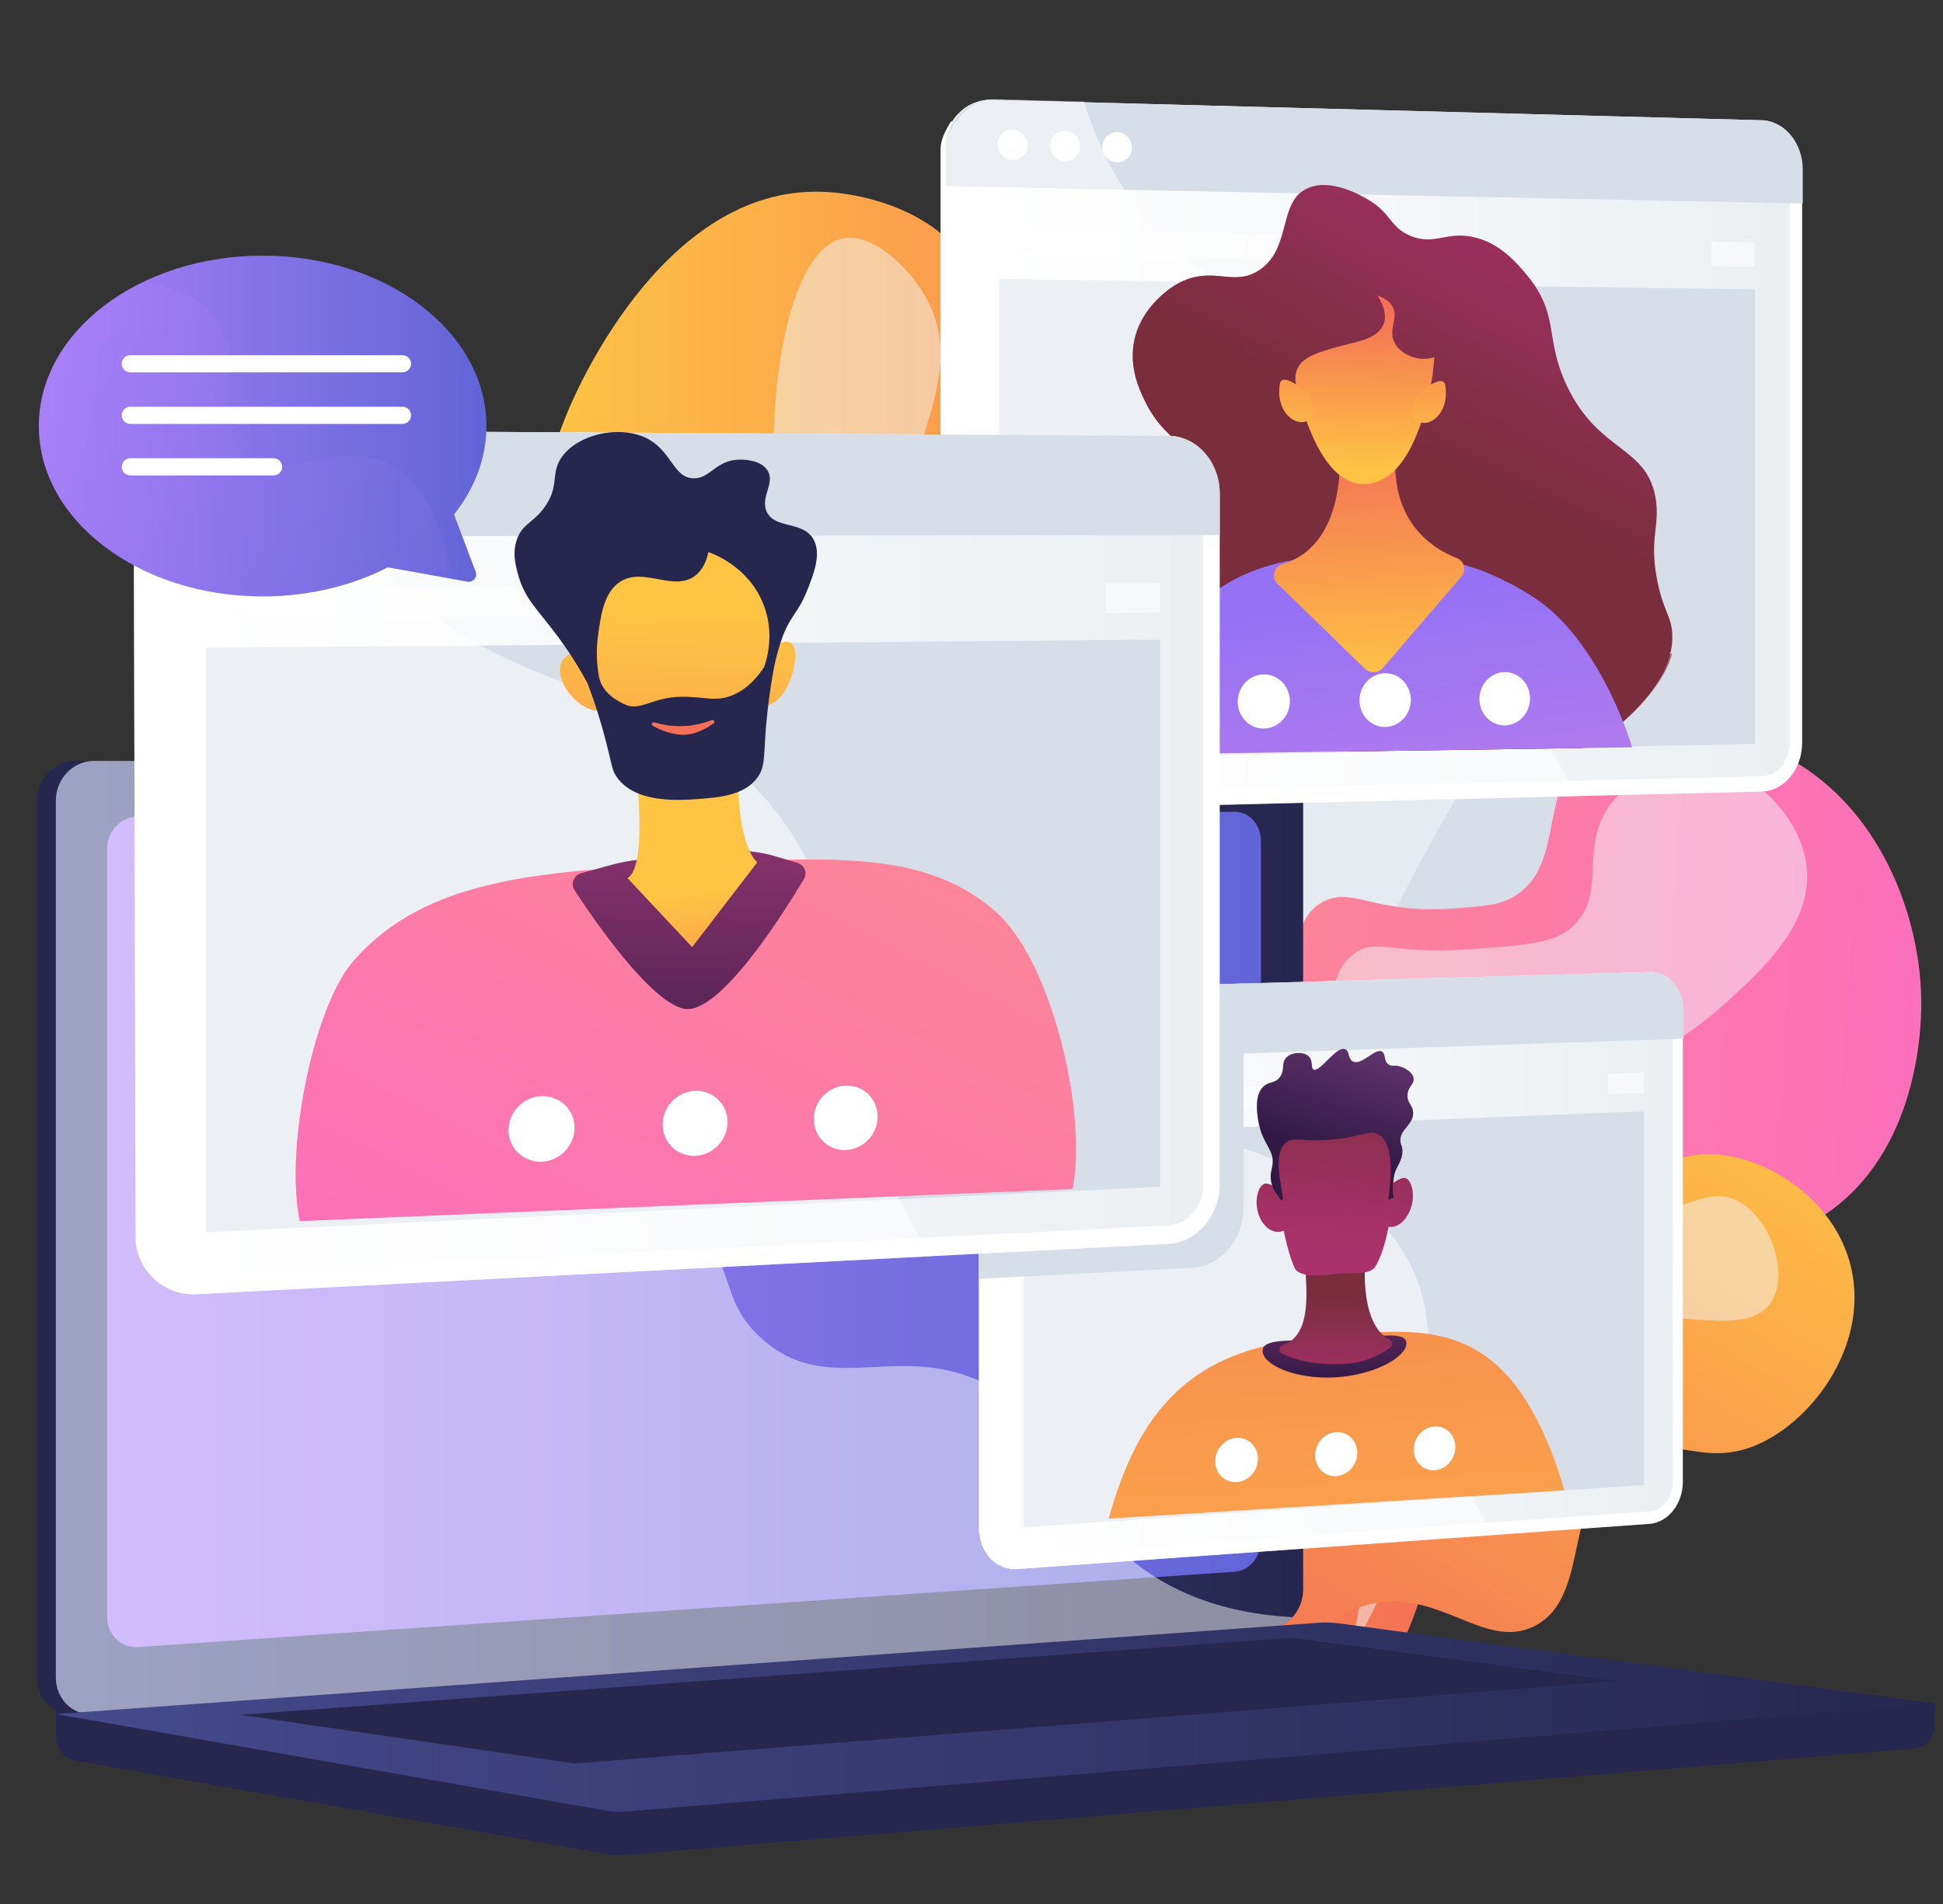 <svg xmlns="http://www.w3.org/2000/svg" xmlns:xlink="http://www.w3.org/1999/xlink" id="Livello_1" x="0px" y="0px" viewBox="0 0 2841.7 2785.1" style="enable-background:new 0 0 2841.7 2785.1;" xml:space="preserve"><rect x="0" y="0" width="2841.7" height="2785.1" fill="#333333" stroke="none"/> <style type="text/css"> .st0{fill:#D8DEE8;} .st1{opacity:0.5;fill:#F4F7FA;enable-background:new ;} .st2{fill:url(#SVGID_1_);} .st3{fill:url(#SVGID_2_);} .st4{fill:url(#SVGID_3_);} .st5{fill:#26264F;} .st6{fill:url(#SVGID_4_);} .st7{fill:url(#SVGID_5_);} .st8{fill:#FFFFFF;} .st9{opacity:0.48;fill:#FFFFFF;enable-background:new ;} .st10{fill:url(#SVGID_6_);} .st11{fill:url(#SVGID_7_);} .st12{opacity:0.5;} .st13{clip-path:url(#SVGID_9_);} .st14{fill:url(#SVGID_10_);} .st15{opacity:0.7;fill:url(#SVGID_11_);enable-background:new ;} .st16{fill:url(#SVGID_12_);} .st17{fill:url(#SVGID_13_);} .st18{fill:url(#SVGID_14_);} .st19{fill:url(#SVGID_15_);} .st20{fill:url(#SVGID_16_);} .st21{fill:url(#SVGID_17_);} .st22{clip-path:url(#SVGID_19_);} .st23{fill:url(#SVGID_20_);} .st24{fill:url(#SVGID_21_);} .st25{fill:url(#SVGID_22_);} .st26{fill:url(#SVGID_23_);} .st27{fill:url(#SVGID_24_);} .st28{fill:url(#SVGID_25_);} .st29{fill:url(#SVGID_26_);} .st30{opacity:0.3;} .st31{fill:url(#SVGID_27_);} .st32{fill:url(#SVGID_28_);} .st33{clip-path:url(#SVGID_30_);} .st34{fill:url(#SVGID_31_);} .st35{fill:url(#SVGID_32_);} .st36{fill:url(#SVGID_33_);} .st37{fill:url(#SVGID_34_);} .st38{fill:url(#SVGID_35_);} .st39{fill:url(#SVGID_36_);} .st40{fill:url(#SVGID_37_);} .st41{fill:url(#SVGID_38_);} .st42{fill:url(#SVGID_39_);} </style> <g> <g id="Livello_2_1_"> <g id="Illustration"> <path class="st0" d="M1456.8,2539.8c-123.5-22.5-154-287.6-157.9-325.3c-9.7-94.4-21.7-211.4,46.5-310.4 c98.7-143.1,266.7-105.8,306.8-224.6c24.6-73-36-95.4-38.9-235c-0.8-40.1-3.8-184.7,97.4-301.6c72.1-83.4,163.8-114,212.3-125.9 c15.8-39.9,34.2-100.5,33.8-174.4c-0.7-118.5-49.1-164.3-24-227.1c28.8-72,131.5-109.6,209.7-108.9 c208.2,1.9,322.3,276.7,330.1,296.2c20.2,50.5,84.2,210.5,10.9,326.9c-57.9,92-156.1,84.9-171.1,160.5 c-15,75.4,78.5,104.8,100.6,220c18.9,98.3-22.6,215.6-96.1,281.6c-122.7,110.3-272.9,22.2-338.6,113.6 c-76.5,106.4,77.8,294.3,9.6,357.7c-64.8,60.2-234.2-80.9-316.7-10.6c-59.7,50.8-4.3,152.8-84.8,234.5 C1581.6,2491.9,1521.2,2551.6,1456.8,2539.8z"></path> <path class="st1" d="M2105.3,569c79.1,18.2,115.7,256.5,73.9,460.6c-28.8,140.5-69.8,143.1-175.2,380.9 c-142.9,322.3-89.8,367.8-193.7,480.4c-142.6,154.5-288.8,119-367.2,267.7c-53.1,100.6-37.7,214.7-14.7,298.5 c-29.4-45.2-75.2-128.8-88-242.1c-8.3-73.8-23.3-207.2,53.4-288.4c92.1-97.4,227.7-25.9,290.9-116.5c35.8-51.4,3.6-90.7-4.7-266 c-8.4-176.9-12.5-265.4,35.3-340.8c85.4-134.7,239-79.8,291.6-196.6c54.5-121.1-83.9-239.4-11.9-362.1 C2018.3,605,2066.2,560,2105.3,569z"></path> <linearGradient id="SVGID_1_" gradientUnits="userSpaceOnUse" x1="779.629" y1="1391.014" x2="2123.098" y2="1391.014" gradientTransform="matrix(1 0 0 -1 0 2786)"> <stop offset="0" style="stop-color:#FFC444"></stop> <stop offset="1" style="stop-color:#F36F56"></stop> </linearGradient> <path class="st2" d="M1941.8,2507.8c135.2-24.6,168.7-315.1,173-356.4c10.6-103.4,23.8-231.6-51-340 c-108.1-156.7-292.1-115.9-336-246c-27-80,39.4-104.5,42.6-257.5c0.9-43.9,4.2-202.3-106.7-330.4c-79-91.3-179.4-124.9-232.5-138 c-17.3-43.8-37.4-110.1-37-191c0.8-129.8,53.8-180,26.3-248.8c-31.6-78.9-144.1-120.1-229.7-119.3 C962.7,282.6,837.7,583.5,829.1,605c-22.1,55.3-92.2,230.6-12,358.1c63.4,100.8,171,93,187.5,175.8c16.4,82.7-86,114.8-110.2,241 c-20.7,107.7,24.8,236.2,105.3,308.5c134.4,120.8,298.9,24.3,370.9,124.4c83.8,116.6-85.2,322.4-10.5,391.9 c71,65.9,256.5-88.6,346.9-11.6c65.3,55.7,4.7,167.4,92.9,256.8C1805.1,2455.3,1871.3,2520.7,1941.8,2507.8z"></path> <path class="st1" d="M1231.4,349c-86.7,20-126.8,281-81,504.5c31.5,153.9,76.5,156.8,192,417.3c156.5,353,98.4,402.9,212.2,526.2 c156.2,169.3,316.3,130.4,402.3,293.2c58.2,110.2,41.3,235.2,16.1,327c32.3-49.5,82.4-141.1,96.4-265.2 c9.1-80.8,25.6-227-58.5-315.9c-100.9-106.7-249.5-28.4-318.7-127.7c-39.2-56.2-4-99.3,5.1-291.4 c9.2-193.8,13.7-290.7-38.7-373.4c-93.6-147.5-261.8-87.4-319.4-215.3c-59.7-132.7,91.9-262.3,13-396.7 C1326.7,388.3,1274.2,339.1,1231.4,349z"></path> <linearGradient id="SVGID_2_" gradientUnits="userSpaceOnUse" x1="1697.404" y1="1025.886" x2="3153.405" y2="1025.886" gradientTransform="matrix(0.998 6.888591e-02 6.888591e-02 -0.998 -433.373 2675.49)"> <stop offset="0" style="stop-color:#FF9085"></stop> <stop offset="1" style="stop-color:#FB6FBB"></stop> </linearGradient> <path class="st3" d="M1398.9,2555.2c-73.9-12.7-114.7-194.7-98.9-335.9c6.1-54.6,12.2-108.9,52-158.4 c67.1-83.5,144.6-46.9,203.6-114.3c87.1-99.5-21.3-248.6,62.6-329.5c61.7-59.5,139.9,2.3,213.5-62.2 c85.4-74.8,33.4-204.6,106.8-237.6c42.7-19.2,71.5,19.6,187,11.4c45.2-3.2,67.8-4.8,88.5-17.2c72.5-43.7,37.5-142.6,95.5-203.2 c63.9-66.7,202.1-47,284.4-10.2c147.4,66,213.7,231.3,216,362.7c0.5,28.2,0.7,211.6-130.8,308.7c-95.6,70.6-224.1,68.5-245,68.2 c-81.2-1.3-97.5-24.9-126.3-7.9c-83.3,49.3,32.9,257.9-73.6,391c-43.5,54.3-117.6,87.9-183.3,90.9 c-106.2,4.9-152-71.9-208.4-45.6c-73,34.1-28.9,177.7-108.9,220c-56.6,29.9-100.2-30.6-195.7-5.4 C1453.1,2503.2,1442.6,2562.8,1398.9,2555.2z"></path> <path class="st1" d="M1403.1,2422c33.7,8.4,51.6-83.2,166.7-203.3c125.6-131.2,193.1-115,310-233 c133.5-134.8,71.9-182.6,183.7-287c151.6-141.4,280.4-68.2,462.7-233.8c54.7-49.7,127.5-117.7,115.6-201.2 c-10.3-72.4-82.8-146.9-165.1-147.1c-3.4,0-72.6,0.9-116.8,54.1c-54.2,65.2-7.6,133.1-57.8,182.6 c-26.3,25.9-67.3,28.9-149.4,34.9c-118,8.6-137.7-16.3-170,5.2c-73,48.7,0,194.5-74.1,255c-63.6,51.9-155.2-24.7-210.9,25 c-67.3,60,37.5,197.1-31.8,297.4c-59.7,86.4-171.2,33.8-251.7,124C1319.4,2201.5,1354.4,2410,1403.1,2422z"></path> <linearGradient id="SVGID_3_" gradientUnits="userSpaceOnUse" x1="2077.694" y1="1372.778" x2="1227.354" y2="430.148" gradientTransform="matrix(0.98 -0.19 -0.19 -0.98 757.24 3241.61)"> <stop offset="0" style="stop-color:#FFC444"></stop> <stop offset="1" style="stop-color:#F36F56"></stop> </linearGradient> <path class="st4" d="M1830.4,2479.5c56.1,3.9,63.7-99.2,161.7-130c108.4-34.1,177.1,67.4,252.6,28.6 c84.8-43.6,37.1-191.9,132.3-247.5c65.1-38,110.4,17.7,192.2-17.2c85.3-36.4,168.6-153.4,135.8-268.2 c-27.3-95.8-125.9-156.5-205.2-157.1c-64.9-0.5-83.3,39.5-140,27.8c-70.7-14.7-69-82.4-143.1-112.9 c-73.7-30.3-174.5-4.1-229.9,56.1c-46.1,50.1-50.8,112.7-54.9,167.2c-11,146.6,55.9,203,20.2,259.3 c-44.6,70.3-166.7,10.7-222.4,80.4C1660.1,2253.2,1749.7,2473.8,1830.4,2479.5z"></path> <path class="st1" d="M1803.2,2371.6c20.5,4.1,26.6-62.7,91.1-118.5c74-63.9,129.7-31.1,212.4-81.6 c102.6-62.6,63.6-141.3,154.9-204.8c128-89,287,8.4,330-64.2c25.1-42.4-3.1-119.8-48.4-145c-48.3-26.9-82.6,24.2-165.5,12.1 c-77.7-11.3-82.1-61.2-178-86.2c-46.7-12.2-108.1-28.2-147.4,1.8c-76.9,58.9-35.1,269.2-22.4,333.4c11.7,59,22.6,82,7.2,106 c-40.3,63-173.8-2-235.6,66C1749.8,2247.5,1776.7,2366.4,1803.2,2371.6z"></path> <path class="st5" d="M2829.7,2491.6l-2748-23.4v69.3c0,18.8,12,34.8,28.2,37.7l777,136.5c9.2,1.6,18.6,2,27.9,1.3l1885-155.6 c16.8-1.4,29.9-17.4,29.9-36.8L2829.7,2491.6z"></path> <path class="st5" d="M1832.5,2380.6L110.1,2507.4c-30.8,2.3-55.9-21.8-55.9-53.9V1170.9c0-32,25.1-58,55.9-58h1722.4 c25.4,0,45.9,23.5,45.9,52.4v1159.5C1878.4,2353.7,1857.9,2378.7,1832.5,2380.6z"></path> <linearGradient id="SVGID_4_" gradientUnits="userSpaceOnUse" x1="81.71" y1="975.786" x2="1905.92" y2="975.786" gradientTransform="matrix(1 0 0 -1 0 2786)"> <stop offset="0" style="stop-color:#444B8C"></stop> <stop offset="1" style="stop-color:#26264F"></stop> </linearGradient> <path class="st6" d="M1860,2380.6L137.6,2507.4c-30.8,2.3-55.9-21.8-55.9-53.9V1170.9c0-32,25.1-58,55.9-58H1860 c25.4,0,45.9,23.5,45.9,52.4v1159.5C1905.9,2353.7,1885.3,2378.7,1860,2380.6z"></path> <linearGradient id="SVGID_5_" gradientUnits="userSpaceOnUse" x1="156.64" y1="987.738" x2="1844.19" y2="987.738" gradientTransform="matrix(1 0 0 -1 0 2786)"> <stop offset="0" style="stop-color:#AA80F9"></stop> <stop offset="1" style="stop-color:#6165D7"></stop> </linearGradient> <path class="st7" d="M1806.3,2298.8L202.1,2409c-25.1,1.7-45.5-18.1-45.5-44.2v-1123c0-26.1,20.4-47.4,45.5-47.5l1604.2-6.9 c20.9-0.1,37.9,19.1,37.9,42.9v1022.8C1844.2,2276.9,1827.2,2297.4,1806.3,2298.8z"></path> <path class="st8" d="M1059.6,1148c0,11.9-8.9,21.6-19.8,21.6s-19.8-9.6-19.8-21.6s8.9-21.6,19.8-21.6S1059.6,1136.1,1059.6,1148z "></path> <path class="st9" d="M137.6,2507.4l1713.6-126.1l8.7-0.6c11.7-0.9,22.2-6.6,30.3-15.4c-123.3-6.8-199.9-50.5-249.3-95.7 c-99.2-90.8-82-180.4-189-240.1c-133.5-74.5-238.4,19.9-339.7-73.2c-61.4-56.4-31.2-98.5-106.8-182.9 c-83.7-93.4-138.2-62-222.2-146.1c-106.3-106.3-53.2-189-144.7-265.4c-111.1-92.6-230.9-6.9-336.7-95.7 c-45.6-38.3-70.6-94-83.7-153.2h-80.5c-30.8,0-55.9,26-55.9,58v1282.6C81.7,2485.5,106.8,2509.6,137.6,2507.4z"></path> <linearGradient id="SVGID_6_" gradientUnits="userSpaceOnUse" x1="81.71" y1="274.377" x2="2829.75" y2="274.377" gradientTransform="matrix(1 0 0 -1 0 2786)"> <stop offset="0" style="stop-color:#444B8C"></stop> <stop offset="1" style="stop-color:#26264F"></stop> </linearGradient> <path class="st10" d="M1928.6,2373.5L81.7,2507L887,2648.4c9.2,1.6,18.6,2,27.9,1.3l1914.9-158.1L1958,2374.4 C1948.3,2373.1,1938.4,2372.8,1928.6,2373.5z"></path> <polygon class="st5" points="351.2,2508.1 1888.8,2395.4 2364.7,2458.8 840.3,2579.4 "></polygon> <path class="st8" d="M2635.7,247.6v838.7c0,38.7-26.3,70.7-59.4,71.5l-275.7,6.7l-850.3,20.8c-34.6,0.8-66.8-27.3-70.6-64.4 c-0.3-2.8-4.1-5.7-4.1-8.6V218.8c0-15.1,7.8-29,14.8-40.6c0.2-0.3,2.2-0.6,2.4-0.9c12.2-19.5,33.6-31.9,56.8-31.3l129,3.4 l997.6,26.5C2609.2,176.8,2635.7,208.9,2635.7,247.6z"></path> <linearGradient id="SVGID_7_" gradientUnits="userSpaceOnUse" x1="1404.51" y1="2120.331" x2="2617.47" y2="2120.331" gradientTransform="matrix(1 0 0 -1 0 2786)"> <stop offset="0" style="stop-color:#FFFFFF"></stop> <stop offset="1" style="stop-color:#EBEFF2"></stop> </linearGradient> <path class="st11" d="M1450.4,1161.5c-25.3,0.6-45.9-21.7-45.9-49.7V219.4c0-28,20.6-50.2,45.9-49.6l1126.3,28.6 c22.5,0.6,40.8,22.4,40.8,48.8v839.5c0,26.3-18.3,48.2-40.8,48.7L1450.4,1161.5z"></path> <path class="st0" d="M2576.7,175.9l-1126.3-29.9c-37.2-1-67.4,31.6-67.4,72.8v53.5l1253.6,25.4v-50.2 C2636.5,208.9,2609.8,176.8,2576.7,175.9z"></path> <path class="st8" d="M1502.9,212.4c0.1,11.9-9.4,21.6-21.2,21.7c-0.2,0-0.5,0-0.7,0c-12.3-0.4-22-10.5-22-22.8 c-0.1-11.9,9.3-21.6,21.2-21.7c0.3,0,0.5,0,0.8,0C1493.2,190.1,1502.9,200.1,1502.9,212.4z"></path> <path class="st8" d="M1579.5,214.2c0.2,11.8-9.3,21.5-21.1,21.7c-0.2,0-0.5,0-0.7,0c-12.2-0.4-21.8-10.5-21.8-22.7 c-0.2-11.8,9.3-21.5,21.1-21.7c0.2,0,0.5,0,0.7,0C1569.9,192,1579.6,202,1579.5,214.2z"></path> <path class="st8" d="M1655.5,216c0.2,11.7-9.2,21.4-20.9,21.6c-0.2,0-0.5,0-0.7,0c-11.9-0.3-21.6-10.4-21.6-22.6 c-0.2-11.7,9.2-21.4,20.9-21.6c0.2,0,0.5,0,0.7,0C1645.9,193.7,1655.5,203.8,1655.5,216z"></path> <polygon class="st0" points="2566.7,1088.1 1461.6,1111 1461.6,408.1 2566.7,423.2 "></polygon> <g class="st12"> <polygon class="st8" points="2052.5,345.5 1461.6,335.3 1461.6,373.3 2052.5,382.4 "></polygon> <polygon class="st8" points="2502.9,353.3 2502.9,389.3 2566.7,390.3 2566.7,354.4 "></polygon> </g> <g class="st12"> <path class="st8" d="M2307.8,1164.5l-850.4,20.8c-34.6,0.8-67-27.3-70.9-64.4c0-0.8-4-1.6-4-2.4V218.4 c0-14.9,7.8-28.6,14.6-40.1c0.2-0.3,2.3-0.6,2.5-0.9c12.1-20,33.8-32.8,57.2-32.2l128.3,3.4c0.1,0.3,0.4,0.6,0.6,0.9 c2.4,7.8,5.1,15.8,8,23.8c12.1,34.3,27.9,67.3,47,98.3c1.2,2,2.5,4,3.8,6c13.9,22,29.9,42.6,47.6,61.6 c12.8,13.7,26.6,26.5,41.2,38.2c16.1,12.9,33.1,24.6,50.9,35.1c124.9,74.1,265.1,83.8,358.1,232.3 c79.7,127.3,22.6,194.1,99.7,388.9c8.4,21.2,17.4,41.4,26.9,60.8c8.1,16.5,16.6,32.4,25.4,47.7 C2298.8,1149.7,2303.3,1157.2,2307.8,1164.5z"></path> </g> <g> <defs> <polygon id="SVGID_8_" points="2506.5,1091.3 1525.6,1105.5 1525.6,90.4 2506.5,118.3 "></polygon> </defs> <clipPath id="SVGID_9_"> <use xlink:href="#SVGID_8_" style="overflow:visible;"></use> </clipPath> <g class="st13"> <linearGradient id="SVGID_10_" gradientUnits="userSpaceOnUse" x1="2309.512" y1="2566.204" x2="2076.572" y2="2110.024" gradientTransform="matrix(1 0 0 -1 0 2786)"> <stop offset="0" style="stop-color:#AB316D"></stop> <stop offset="1" style="stop-color:#792D3D"></stop> </linearGradient> <path class="st14" d="M1857.8,1081.3c-191.9-29.6-234.6-51.4-254.4-92.1c-28.8-59.2-7.9-155.6,41.4-215 c43-51.8,96.5-61.9,95-97.8c-1.3-29.5-37.9-33.5-64.9-89.2c-7.9-16.3-23.2-47.9-16.5-85.8c9.8-55.4,59.4-83.9,63.4-86.1 c51.8-28.6,81.2,5.6,120-20.1c48.4-32,26.5-101.3,71.8-120.4c32.9-13.8,74.8,10,85.7,16.2c36.3,20.7,32.5,40.8,63.2,53.8 c35.9,15.1,53-7.6,94.5,2.4c34.2,8.2,58.9,33.4,79,58.7c45.1,56.7,22.7,89.7,56,159.2c46.7,97.5,117,86.7,129.5,164.4 c6.5,40.6-10.2,59.1,2.6,121.3c8.6,42,19.5,49.5,21.5,74.1c5.5,71-74.7,134.2-89.7,145.3 C2259.8,1141.4,2126,1122.6,1857.8,1081.3z"></path> <linearGradient id="SVGID_11_" gradientUnits="userSpaceOnUse" x1="2315.108" y1="2574.956" x2="2079.818" y2="2114.175" gradientTransform="matrix(1 0 0 -1 0 2786)"> <stop offset="0" style="stop-color:#AB316D"></stop> <stop offset="1" style="stop-color:#792D3D"></stop> </linearGradient> <path class="st15" d="M2162.9,889.1c-125.6-8.8-211.1,111.1-245.2,81.7c-32.3-27.9,58.8-123.5,27.7-234.5 c-30.6-109.2-151-132.6-141.5-194.3c10.8-69.8,171.9-85.8,168.1-137c-2.2-30.2-59-37.6-70.4-85.8c-3.1-13.1-2.1-26,1.2-38.1 c-31.3,24.9-17.1,85-61.2,114.1c-38.8,25.7-68.2-8.5-120,20.1c-4,2.2-53.7,30.7-63.4,86.1c-6.7,37.9,8.6,69.5,16.5,85.8 c27,55.7,63.6,59.7,64.9,89.2c1.6,35.9-52,46-95,97.8c-49.2,59.3-70.2,155.7-41.4,215c19.8,40.7,62.5,62.5,254.4,92.1 c268.2,41.3,402,60.2,498-11.1c37-27.5,80.6-74.1,89.9-115.3c-18.6,17.7-36.9,26.4-54,29.7C2312,1000.3,2275,897,2162.9,889.1z "></path> <linearGradient id="SVGID_12_" gradientUnits="userSpaceOnUse" x1="2081.023" y1="1101.25" x2="1969.342" y2="1910.88" gradientTransform="matrix(1 0 0 -1 0 2786)"> <stop offset="0" style="stop-color:#E38DDD"></stop> <stop offset="1" style="stop-color:#9571F6"></stop> </linearGradient> <path class="st16" d="M1643.8,1340.1c-29.1-72.9-11.4-188.1-7.6-212.4c14.6-94.6,48.9-153.3,61.4-174.2 c85.4-142.5,214.5-141.5,311.3-140.7c47.7,0.4,97.1-0.7,157.3,21.5c0,0,47.5,17.5,87.6,46.8 c119.4,87.1,213.3,372.3,117.3,481.8c-61.3,70-124.4-17.1-399.8,29.6c-111.4,18.9-229.3,49.7-299.6-11.2 C1660,1371.4,1650.9,1357.9,1643.8,1340.1z"></path> <linearGradient id="SVGID_13_" gradientUnits="userSpaceOnUse" x1="2009.792" y1="1787.049" x2="1993.452" y2="2141.749" gradientTransform="matrix(1 0 0 -1 0 2786)"> <stop offset="0" style="stop-color:#FFC444"></stop> <stop offset="1" style="stop-color:#F36F56"></stop> </linearGradient> <path class="st17" d="M1958.1,642.1c0,0,20.4,152.8-83.3,183.3c-12,3.5-15.7,19.4-6.6,28.2L1996,977.9c7.2,7.1,18.8,7,25.9-0.3 c0.3-0.4,0.7-0.7,1-1.1l114.6-133.4c7.5-8.7,4.2-22.5-6.3-26.6c-36.7-14.1-102.6-55.3-88.7-166.7L1958.1,642.1z"></path> <linearGradient id="SVGID_14_" gradientUnits="userSpaceOnUse" x1="1992.359" y1="2098.93" x2="1998.619" y2="2338.66" gradientTransform="matrix(1 0 0 -1 0 2786)"> <stop offset="0" style="stop-color:#FFC444"></stop> <stop offset="1" style="stop-color:#F36F56"></stop> </linearGradient> <path class="st18" d="M1894.5,556.7c0,1.7,28,151.2,99.6,151.4c67.4,0.2,92.9-108.9,101.2-159.8l2.6-26 c-9.5,3.2-19.8,3.4-29.4,0.6c-3.1-0.9-22.6-6.7-29.8-23.6c-8.1-18.9,6.8-33.6-1.7-50.2c-4.9-9.6-14.8-14.2-22.4-16.6 c5,7.8,14.8,25.1,9.3,40.7c-3.7,10.5-14.1,20.4-37.3,26.3C1920,516.4,1893.9,522.8,1894.5,556.7z"></path> <linearGradient id="SVGID_15_" gradientUnits="userSpaceOnUse" x1="1894.016" y1="2124.12" x2="1899.786" y2="2344.92" gradientTransform="matrix(1 0 0 -1 0 2786)"> <stop offset="0" style="stop-color:#FFC444"></stop> <stop offset="1" style="stop-color:#F36F56"></stop> </linearGradient> <path class="st19" d="M1912.1,574.7c0,0-37.1-33-40.3-13c-6.8,41.6,25,64.8,42.2,52.5S1912.1,574.7,1912.1,574.7z"></path> <linearGradient id="SVGID_16_" gradientUnits="userSpaceOnUse" x1="2087.986" y1="2118.46" x2="2093.666" y2="2335.8" gradientTransform="matrix(1 0 0 -1 0 2786)"> <stop offset="0" style="stop-color:#FFC444"></stop> <stop offset="1" style="stop-color:#F36F56"></stop> </linearGradient> <path class="st20" d="M2074.2,576c0,0,36.5-32,39.6-12.2c6.6,41.3-24.5,63.8-41.5,51.4S2074.2,576,2074.2,576z"></path> </g> </g> <path class="st8" d="M1886.5,1025.6c0,21.8-17,39.8-38.1,40s-38.2-17.2-38.2-39.2s17.1-39.8,38.2-40S1886.5,1003.8,1886.5,1025.6 z"></path> <path class="st8" d="M2063.4,1023.6c0,21.7-16.8,39.4-37.5,39.7s-37.6-17.1-37.6-38.9s16.9-39.5,37.6-39.7 S2063.4,1002,2063.4,1023.6z"></path> <path class="st8" d="M2237.7,1021.6c0,21.5-16.5,39.1-36.9,39.4s-37.1-17-37.1-38.6s16.6-39.2,37.1-39.4 S2237.7,1000.1,2237.7,1021.6z"></path> <path class="st8" d="M2461.2,1477.8v689.9c0,31.8-21.6,59.3-49,61.2l-227.5,16.3h-0.2l-696.3,49.8c-4.5,0.3-9,0-13.3-0.8 c-0.8-0.1-1.6-0.4-2.4-0.5c-1.5-0.4-3.1-0.9-4.6-1.4s-3-1.1-4.4-1.9c-2.2-1-4.2-2.2-6.2-3.5c-1.3-0.9-2.6-1.8-3.8-2.8 s-2.5-2.1-3.6-3.2c-9.7-9.6-15.7-22.3-17-35.9c-0.2-2.3-1.2-4.6-1.2-7v-728c0-0.7,0-1.3,0-2s0.1-1.5,0.1-2.3 c0.9-10.6,4.8-20.5,9.7-29c0.1-0.3,0.7-0.5,0.9-0.8c8-13.3,20.6-23,35.1-26.5c1.7-0.4,3.4-0.8,5.2-1c1.8-0.2,3.6-0.3,5.4-0.3 l104.8-2.8h0.1l226.2-6.7l593.2-17c0.6,0,1.2,0,1.9,0c0.7,0,1.5,0,2.2,0s1.4,0.1,2.1,0.2 C2442.7,1424.7,2461.2,1448.4,2461.2,1477.8z"></path> <linearGradient id="SVGID_17_" gradientUnits="userSpaceOnUse" x1="1450.7" y1="928.139" x2="2446.43" y2="928.139" gradientTransform="matrix(1 0 0 -1 0 2786)"> <stop offset="0" style="stop-color:#FFFFFF"></stop> <stop offset="1" style="stop-color:#EBEFF2"></stop> </linearGradient> <path class="st21" d="M1488,2275.6c-20.6,1.4-37.3-15.9-37.3-38.7v-727.1c0-22.8,16.8-41.8,37.3-42.4l924.7-27.2 c18.6-0.6,33.8,16.6,33.8,38.2v690.5c0,21.6-15.1,40.3-33.8,41.6L1488,2275.6z"></path> <path class="st0" d="M2412.7,1421.6L1488,1448c-30.2,0.9-54.8,28.8-54.8,62.3v43.6l1029.1-34.7v-41.3 C2462.3,1446,2440.1,1420.8,2412.7,1421.6z"></path> <path class="st8" d="M1530.8,1499.7c0,10-7.9,18.2-17.8,18.7c-9.6,0.3-17.6-7.2-17.9-16.8c0-0.3,0-0.5,0-0.8 c0-10,7.9-18.3,17.9-18.7c9.6-0.3,17.6,7.3,17.8,16.9C1530.8,1499.2,1530.8,1499.4,1530.8,1499.7z"></path> <path class="st8" d="M1593.2,1497.7c0,9.9-7.8,18.2-17.7,18.6c-9.5,0.3-17.5-7.2-17.8-16.8c0-0.3,0-0.5,0-0.8 c0-10,7.8-18.2,17.8-18.6c9.5-0.3,17.5,7.3,17.7,16.8C1593.2,1497.2,1593.2,1497.5,1593.2,1497.7z"></path> <path class="st8" d="M1655.2,1495.8c0,9.9-7.7,18.1-17.6,18.6c-9.5,0.2-17.4-7.2-17.6-16.7c0-0.2,0-0.5,0-0.7 c0-9.9,7.7-18.1,17.7-18.6c9.5-0.2,17.4,7.3,17.6,16.8C1655.3,1495.3,1655.3,1495.6,1655.2,1495.8z"></path> <polygon class="st0" points="2404.4,2172 1497.1,2234 1497.1,1661.1 2404.4,1625.4 "></polygon> <g class="st12"> <polygon class="st8" points="1980.3,1584.2 1497.1,1601.7 1497.1,1632.7 1980.3,1614.4 "></polygon> <polygon class="st8" points="2351.6,1570.7 2351.6,1600.3 2404.4,1598.3 2404.4,1568.8 "></polygon> </g> <g class="st12"> <path class="st8" d="M2184.7,2245.2l-696.6,49.7c-4.5,0.3-9,0-13.3-0.8c-0.8-0.1-1.6-0.4-2.4-0.5c-1.5-0.4-3.1-0.9-4.6-1.4 s-3-1.1-4.4-1.9c-2.2-1-4.2-2.2-6.2-3.5c-1.3-0.9-2.6-1.8-3.8-2.8s-2.5-2.1-3.6-3.2c-9.8-9.5-15.8-22.2-17.1-35.8 c0-0.7-1.1-1.4-1.1-2v-733.1c0-0.7,0-1.3,0-2s0.1-1.5,0.1-2.3c0.8-10.6,4.7-20.4,9.6-29c0.1-0.3,0.8-0.5,1-0.8 c9.8-16.8,27-28.2,46-28.8l103.9-2.9c0.1,0.2-0.1,0.5-0.1,0.7l0,0c3.5,6.3,4.5,12.6,6.8,19c9.9,27.4,22.8,53.6,38.5,78.1 c1,1.6,2.2,3.2,3.2,4.8c11.4,17.3,24.4,33.4,38.9,48.2c10.5,10.6,21.7,20.5,33.7,29.4c13.2,9.9,27.1,18.7,41.6,26.4l0,0 c21,11.3,42.6,20.4,64.2,28.7c83.7,32.1,168.8,52.5,229.5,146c58,89.2,28,144.2,64.1,263.7c3.8,12.5,8.2,25.7,13.6,39.8 c1.4,3.7,2.9,7.4,4.4,11.2c6.9,17,14.3,33.3,22.2,48.8c6.7,13.2,13.7,25.9,21,38.1c3.6,6.1,7.3,12,11,17.8 C2184.6,2245.1,2184.7,2245.1,2184.7,2245.2z"></path> </g> <g> <defs> <polygon id="SVGID_18_" points="2352.9,2175.8 1550.1,2225.6 1550.1,1378.2 2352.9,1357.2 "></polygon> </defs> <clipPath id="SVGID_19_"> <use xlink:href="#SVGID_18_" style="overflow:visible;"></use> </clipPath> <g class="st22"> <linearGradient id="SVGID_20_" gradientUnits="userSpaceOnUse" x1="1895.614" y1="1403.57" x2="1983.864" y2="-3.31" gradientTransform="matrix(1 0 0 -1 0 2786)"> <stop offset="0" style="stop-color:#F36F56"></stop> <stop offset="1" style="stop-color:#FFC444"></stop> </linearGradient> <path class="st23" d="M1613.2,2395.8c-28-73,11.5-198.1,36.3-255.1c72-165.4,203.2-177.6,309.6-187.5 c103.6-9.7,202.8-18.9,274.8,98.4c46.8,76.2,89.7,218,61.1,296.9c-30.1,83.2-114.2,26.2-316.7,39.3 C1751.4,2402.5,1648,2486.7,1613.2,2395.8z"></path> <linearGradient id="SVGID_21_" gradientUnits="userSpaceOnUse" x1="1952.622" y1="762.42" x2="1949.762" y2="936.78" gradientTransform="matrix(1 0 0 -1 0 2786)"> <stop offset="0" style="stop-color:#311944"></stop> <stop offset="1" style="stop-color:#893976"></stop> </linearGradient> <path class="st24" d="M2056.9,1964.9c0,20-46.7,46.5-104.7,49.7c-58.2,3.1-105.6-18.5-105.6-38.7s47.4-13.6,105.6-16.6 C2010.2,1956.3,2056.9,1944.9,2056.9,1964.9z"></path> <linearGradient id="SVGID_22_" gradientUnits="userSpaceOnUse" x1="1954.058" y1="746.2" x2="1953.138" y2="893.18" gradientTransform="matrix(1 0 0 -1 0 2786)"> <stop offset="0" style="stop-color:#AB316D"></stop> <stop offset="1" style="stop-color:#792D3D"></stop> </linearGradient> <path class="st25" d="M1913.5,1832c-16,0.7,21,116.2-37.4,135.3c-5.7,1.8-6.6,9.8-1.4,12.4c15.7,8,45,17.6,93,15.1 c23.7-1.3,46.5-9.7,65.5-23.9c4-3,3.6-9.3-0.7-11.4c-17.8-8.7-42.6-38-35.2-128.4L1913.5,1832z"></path> <linearGradient id="SVGID_23_" gradientUnits="userSpaceOnUse" x1="1941.708" y1="956.85" x2="1966.078" y2="1250.16" gradientTransform="matrix(1 0 0 -1 0 2786)"> <stop offset="0" style="stop-color:#AB316D"></stop> <stop offset="1" style="stop-color:#792D3D"></stop> </linearGradient> <path class="st26" d="M1864.7,1693.3c0.2,1.5,5.1,108.5,28.7,161c6.8,15,40.2,11.6,61.8,8.7c18.7-2.5,48,3.2,56.3-10.6 c33.1-55.6,27.5-189.2,27.5-189.2s-16.9-43.9-86.7-40.1C1882.1,1626.9,1864.7,1693.3,1864.7,1693.3z"></path> <linearGradient id="SVGID_24_" gradientUnits="userSpaceOnUse" x1="1859.402" y1="961.461" x2="1883.442" y2="1250.881" gradientTransform="matrix(1 0 0 -1 0 2786)"> <stop offset="0" style="stop-color:#AB316D"></stop> <stop offset="1" style="stop-color:#792D3D"></stop> </linearGradient> <path class="st27" d="M1881.2,1750.2c0,0-14.7-17.2-28.6-19s-23,36-4,59.5s40.8,2.3,40.8,2.3L1881.2,1750.2z"></path> <linearGradient id="SVGID_25_" gradientUnits="userSpaceOnUse" x1="2035.742" y1="953.2" x2="2060.092" y2="1246.26" gradientTransform="matrix(1 0 0 -1 0 2786)"> <stop offset="0" style="stop-color:#AB316D"></stop> <stop offset="1" style="stop-color:#792D3D"></stop> </linearGradient> <path class="st28" d="M2023.7,1744.2c0,0,14.5-18.3,28.2-21.2s22.6,33.7,3.9,58.7s-40.2,5.9-40.2,5.9L2023.7,1744.2z"></path> <linearGradient id="SVGID_26_" gradientUnits="userSpaceOnUse" x1="1935.487" y1="1097.124" x2="2000.487" y2="1298.714" gradientTransform="matrix(1 0 0 -1 0 2786)"> <stop offset="0" style="stop-color:#311944"></stop> <stop offset="1" style="stop-color:#6B3976"></stop> </linearGradient> <path class="st29" d="M1869.6,1749.4c1.8,3.5,4,6.7,5.4,6.2c6-1.9-17-61.2,4.1-83.1c10.9-11.3,23.2-1.9,67.8-5.7 s56.1-15.4,69.6-7.4c12.3,7.3,23.2,29,14.1,95.1l7.6-2.2c-3.4-21.4,0.3-35.1,4.6-43.8c3.1-6.4,8.7-14.6,8.3-26.2 c-0.3-7.2-2.6-7.4-2.9-13.3c-1.1-17.2,17.7-22.6,18.6-39.7c0.7-13.2-10.1-15.8-8.1-29.6c1.7-11.8,10.1-14.2,8.8-22.6 c-1.4-9-12.8-15.4-20.7-17.5c-8.1-2.1-11.1,0.7-15.8-2.6c-7.7-5.3-4-15.3-9.6-18.8c-9.9-6.2-29.7,20.6-42.5,14.5 c-7.8-3.7-4.8-15.5-11.6-18.1c-13.3-5.1-36.8,34.5-46.2,29.7c-4.5-2.3-0.2-11.9-6.5-18.7c-7.5-7.9-25.4-7.3-33.6,1.6 c-7.7,8.3-1.2,17.8-9.2,28.3c-7.3,9.5-15.7,6-23.9,13.6c-14,13-9.1,41.2-7.4,51.3c6,34.6,24.6,40.9,20.4,64.9 c-1.1,6.1-3.6,13-1.8,22.8C1860.6,1735.9,1864.2,1743.3,1869.6,1749.4z"></path> <g class="st30"> <linearGradient id="SVGID_27_" gradientUnits="userSpaceOnUse" x1="1935.662" y1="1097.699" x2="2001.132" y2="1300.779" gradientTransform="matrix(1 0 0 -1 0 2786)"> <stop offset="0" style="stop-color:#311944"></stop> <stop offset="1" style="stop-color:#6B3976"></stop> </linearGradient> <path class="st31" d="M2039.8,1667.5c-1.6-16.9,11-25.3,8.8-37.3c-1.7-9.7-12.2-18-22.1-19.6c-21.1-3.2-34.8,29.8-55.9,27.1 c-16.3-2.1-14.5-22.8-33-30.4c-29.3-12.1-60.1,29.2-79.7,18.8c-5.9-3.1-11.9-11.5-12.3-34.8c-11.3,13.8-6.8,39.5-5.2,49 c6,34.6,24.6,40.9,20.4,64.9c-1.1,6.1-3.6,13-1.8,22.8c1.5,8,5.2,15.3,10.6,21.4c1.8,3.5,4,6.7,5.4,6.2 c6-1.9-17-61.2,4.1-83.1c10.9-11.3,23.2-1.9,67.8-5.7s56.1-15.4,69.6-7.4c12.3,7.3,23.2,29,14.1,95.1l7.6-2.2 c-3.4-21.4,0.3-35.1,4.6-43.8c1.3-2.6,3-5.6,4.5-9c-0.3-6.2-1.4-12.3-3.2-18.3C2042,1673.6,2040.3,1673,2039.8,1667.5z"></path> </g> </g> </g> <path class="st8" d="M1839.8,2133.6c0,17.9-14,33.2-31.2,34.2s-31.3-12.6-31.3-30.5s14-33.2,31.3-34.2 S1839.8,2115.8,1839.8,2133.6z"></path> <path class="st8" d="M1985.1,2125.1c0,17.7-13.8,32.9-30.8,34s-30.9-12.6-30.9-30.4s13.8-33,30.9-34S1985.1,2107.3,1985.1,2125.1 z"></path> <path class="st8" d="M2128.5,2116.6c0,17.6-13.6,32.8-30.4,33.8s-30.5-12.5-30.5-30.2s13.7-32.8,30.5-33.8 S2128.5,2099,2128.5,2116.6z"></path> <path class="st0" d="M1818.8,1438.5v327.7c0,46.5-33.4,85.9-74.8,88.1l-246.9,12.8l-46.4,2.4l-19.4,1v-360.5c0-0.7,0-1.3,0-2 s0.1-1.5,0.1-2.3c0.8-10.6,4.7-20.4,9.6-29c0.1-0.3,0.8-0.5,1-0.8c9.8-16.8,27-28.2,46-28.8l104.3-2.9c0.1,0.3,0.2,0.5,0.3,0.7 L1818.8,1438.5z"></path> <path class="st0" d="M1781,722.7c0-40.7-25.8-74.8-59.8-82.8c-1.2-0.3-2.6-0.5-3.8-0.8c-3.8-0.7-7.6-1-11.4-1L991.5,634l-705-4.1 c-1.5,0-3,0-4.4,0.1c-18.3,0.9-35.9,7.9-49.8,19.9l-0.8,0.6c-2,1.7-3.9,3.5-5.7,5.4l-0.1,0.1c-1.1,1.1-2.1,2.3-3.1,3.5 c-14.3,16.9-22.2,38.3-22.1,60.4v65l0,0v1021c0,7.6,0.9,15.1,2.7,22.5c1,4.3,2.4,8.4,4.1,12.5c10.9,26.5,33.8,45.7,61.7,50.3 c5.8,1,11.6,1.3,17.5,1l1078.9-55.9l0,0l340.8-17.6c41.2-2.1,74.8-41.6,74.8-88V783.1l0,0L1781,722.7z"></path> <path class="st8" d="M1783.9,722.2v1009.1c0,46.5-33.5,86-74.8,88.1l-345.8,17.9L286.6,1893c-44.1,2.3-83-30.8-88-75.8 c-0.4-3.4-3-1097.7-3-1097.7c0-18.3,7.7-35.4,16.6-49.7c0.2-0.4,1.7-0.8,2-1.2c15.5-24,42.3-39.6,71.9-39.4l164.1,1l1258.8,7.3 C1750.3,637.8,1783.9,675.7,1783.9,722.2z"></path> <linearGradient id="SVGID_28_" gradientUnits="userSpaceOnUse" x1="228.1" y1="1524.884" x2="1760" y2="1524.884" gradientTransform="matrix(1 0 0 -1 0 2786)"> <stop offset="0" style="stop-color:#FFFFFF"></stop> <stop offset="1" style="stop-color:#EBEFF2"></stop> </linearGradient> <path class="st32" d="M286.6,1864.1c-32.2,1.6-58.5-24.7-58.5-58.8V719.5c0-34,26.3-61.6,58.5-61.5l1422.4,6.4 c28.1,0.1,50.9,26,50.9,57.7v1010.2c0,31.7-22.8,58.6-50.9,60L286.6,1864.1z"></path> <path class="st0" d="M1709.1,637.5l-1422.4-8.3c-47.5-0.3-86.1,40.2-86.1,90.3v65.1l1583.3-2v-60.4 C1783.8,675.7,1750.4,637.7,1709.1,637.5z"></path> <path class="st8" d="M353.7,708.5c0,14.9-12.5,27-27.9,27s-28-12.2-28-27.1s12.5-27,28-27S353.7,693.6,353.7,708.5z"></path> <path class="st8" d="M451.2,708.7c0,14.8-12.4,26.9-27.7,26.9s-27.8-12.1-27.8-27s12.4-26.9,27.8-26.9S451.2,693.9,451.2,708.7z"></path> <path class="st8" d="M547.9,708.9c0,14.8-12.3,26.8-27.4,26.8s-27.5-12-27.5-26.9s12.3-26.8,27.5-26.7S547.9,694.2,547.9,708.9z"></path> <polygon class="st0" points="1696.6,1735.8 300.9,1802.3 300.9,947.6 1696.6,935.5 "></polygon> <g class="st12"> <polygon class="st8" points="1050.6,855.6 300.9,859.1 300.9,905.2 1050.6,900.2 "></polygon> <polygon class="st8" points="1616.8,853 1616.8,896.4 1696.6,895.8 1696.6,852.6 "></polygon> </g> <g class="st12"> <path class="st8" d="M1363.3,1837.2L286.6,1893c-44.1,2.3-83.3-30.8-88.2-75.8c0-1-2.8-1098.2-2.8-1098.2 c0-18.1,7.7-35,16.3-49.2c0.2-0.4,1.8-0.8,2.1-1.2c15.4-24.6,42.6-40.8,72.5-40.6l163.2,1c0.1,0.4,0.4,0.8,0.5,1.1 c3,9.4,6.5,19,10.1,28.7c15.5,41.5,35.5,81.1,59.7,118.1c1.6,2.4,3.2,4.8,4.8,7.2c17.8,26.4,38,51,60.5,73.5 c16.3,16.3,33.8,31.5,52.3,45.2c20.5,15.2,42.1,29,64.6,41.1c158.2,86.3,335.4,94,452.7,270.9 c100.4,151.4,28.5,233.9,125.6,466.6c10.5,25.3,21.8,49.4,33.9,72.4c10.2,19.7,20.9,38.5,32,56.7 C1352,1819.7,1357.6,1828.6,1363.3,1837.2z"></path> </g> <path class="st8" d="M848.2,1649.7c0,31.8-24.9,58.7-55.6,60s-55.9-23.5-55.9-55.5s25.1-58.8,55.9-60S848.2,1617.9,848.2,1649.7z "></path> <path class="st8" d="M1071.6,1640.7c0,31.4-24.3,58-54.4,59.3s-54.7-23.3-54.7-54.9s24.5-58.2,54.7-59.3 C1047.4,1584.6,1071.6,1609.2,1071.6,1640.7z"></path> <path class="st8" d="M1290.2,1631.8c0,31.1-23.8,57.4-53.2,58.6s-53.5-23-53.5-54.3s24-57.5,53.5-58.6 S1290.2,1600.7,1290.2,1631.8z"></path> <g> <defs> <polygon id="SVGID_29_" points="1616.4,1737.1 384.1,1788.3 384.1,627.2 1616.4,634 "></polygon> </defs> <clipPath id="SVGID_30_"> <use xlink:href="#SVGID_29_" style="overflow:visible;"></use> </clipPath> <g class="st33"> <linearGradient id="SVGID_31_" gradientUnits="userSpaceOnUse" x1="1459.561" y1="2032.879" x2="808.731" y2="751.759" gradientTransform="matrix(1 0 0 -1 0 2786)"> <stop offset="0" style="stop-color:#FF9085"></stop> <stop offset="1" style="stop-color:#FB6FBB"></stop> </linearGradient> <path class="st34" d="M1032.7,1838.5c-377.8,19.8-513,76-574.8-3.9c-57.1-73.9-9.8-349.3,58.1-427.9 c106.5-123.4,275.7-132.8,503.3-143.9c210.2-10.2,337.9-16.4,437.8,71.4c92.6,81.5,151.4,368.1,94.1,450.8 C1497.7,1862.2,1382.7,1820.2,1032.7,1838.5z"></path> <linearGradient id="SVGID_32_" gradientUnits="userSpaceOnUse" x1="1000.267" y1="1085.84" x2="1011.067" y2="1675.26" gradientTransform="matrix(1 0 0 -1 0 2786)"> <stop offset="0" style="stop-color:#311944"></stop> <stop offset="0.56" style="stop-color:#6F2B60"></stop> <stop offset="1" style="stop-color:#A03976"></stop> </linearGradient> <path class="st35" d="M894.2,1265l-44.2,12.2c-10.8,3-15.8,15.6-9.7,24.8c30.1,46,109.4,160.9,158.8,173.2 c50.9,12.6,145.3-137,176.6-189.3c4.6-7.5,2.3-17.3-5.2-21.9c-1.1-0.7-2.4-1.3-3.6-1.7l-31.6-9.5c-26.1-7.8-53.5-10.4-80.6-7.6 l-119.4,12.1C921.4,1258.7,907.6,1261.3,894.2,1265z"></path> <linearGradient id="SVGID_33_" gradientUnits="userSpaceOnUse" x1="1017.846" y1="1478.871" x2="1058.676" y2="1213.531" gradientTransform="matrix(1 0 0 -1 0 2786)"> <stop offset="0" style="stop-color:#FFC444"></stop> <stop offset="1" style="stop-color:#F36F56"></stop> </linearGradient> <path class="st36" d="M926.8,1094.1c0,0,24.1,172.9-9.2,190.2l94.7,101l95.2-124c0,0-35.9-26.5-26.4-169.2L926.8,1094.1z"></path> <linearGradient id="SVGID_34_" gradientUnits="userSpaceOnUse" x1="998.507" y1="1886.25" x2="988.257" y2="1209.83" gradientTransform="matrix(1 0 0 -1 0 2786)"> <stop offset="0" style="stop-color:#FFC444"></stop> <stop offset="1" style="stop-color:#F36F56"></stop> </linearGradient> <path class="st37" d="M870.6,846c-3.5,4.7-48.3,224.3,106.4,245.1c152.8,20.6,159.4-139.6,157.5-207.5s-71.6-92.5-111.6-97.2 S882.8,829.5,870.6,846z"></path> <linearGradient id="SVGID_35_" gradientUnits="userSpaceOnUse" x1="1121.12" y1="1959.305" x2="1110.85" y2="1281.485" gradientTransform="matrix(0.994 -0.113 -0.113 -0.994 -57.982 2936.993)"> <stop offset="0" style="stop-color:#FFC444"></stop> <stop offset="1" style="stop-color:#F36F56"></stop> </linearGradient> <path class="st38" d="M861.6,974c0,0-7.8-35.8-34.4-13.2s15.7,81.5,50.6,78.7L861.6,974z"></path> <linearGradient id="SVGID_36_" gradientUnits="userSpaceOnUse" x1="1139.434" y1="1885.09" x2="1129.204" y2="1210.05" gradientTransform="matrix(1 0 0 -1 0 2786)"> <stop offset="0" style="stop-color:#FFC444"></stop> <stop offset="1" style="stop-color:#F36F56"></stop> </linearGradient> <path class="st39" d="M1129.8,947c-4.4,3-16.9,86.3-16.9,86.3s21.9,2.3,37.8-27.7S1174.1,916.5,1129.8,947z"></path> <path class="st5" d="M1189.3,788.1c-15.9-26.6-56.2-14-68-39.8c-9.9-21.7,13.4-42,0.9-60.7c-10.5-15.7-36.1-15.4-40.6-15.3 c-34.7,0.4-42.7,28-67.5,27.3c-30.4-0.8-31.6-42.5-71.8-60.2c-39.2-17.2-96.8-3.7-120.1,28.3c-18.2,24.9-2.7,43.3-26.6,75.3 c-16.4,22.1-31,23-39.1,44.7c-7.7,20.3-2.5,39.7,1.6,54c9.7,34.4,27.9,49.5,55.2,85.9c17.2,22.9,32.6,47,46.2,72.2 c10.6,28.2,19.7,56.9,27.1,86.1c8.7,34,8.2,40.9,16.3,51.9c27.9,37.6,91.4,32.8,118,30.9c30.4-2.3,68.2-5.1,87.2-31.9 c10.2-14.4,9-27.3,11.3-61.9c2.4-34,6.8-67.8,13.1-101.2c3.1-14.6,7.2-28.9,12.3-43c11-29.6,22.4-34.4,34.8-64.9 C1189.5,841.3,1202.3,809.8,1189.3,788.1z M1063.6,1019.5c-18.8,5.3-31.5,0.9-57-0.3c-51.2-2.4-67.5,21.8-91.8,11.5 c-10.2-4.3-33.6-16.4-38.6-40c-3.8-20-4.3-40.5-1.6-60.7c4-29.7,8.7-64,32.5-79.2c34.5-22,78.4,15.5,109.9-9 c12-9.3,16.8-23.6,19-34.3c7,2.4,62.2,22.4,82.4,81.5c12.5,36.3,5.3,68.9-0.8,86.6C1106.3,992.8,1088.9,1012.3,1063.6,1019.5 L1063.6,1019.5z"></path> <linearGradient id="SVGID_37_" gradientUnits="userSpaceOnUse" x1="1032.403" y1="2016.26" x2="1003.143" y2="1763.61" gradientTransform="matrix(1 0 0 -1 0 2786)"> <stop offset="0" style="stop-color:#FFC444"></stop> <stop offset="1" style="stop-color:#F36F56"></stop> </linearGradient> <path class="st40" d="M957.6,1056.7c27.2,8.2,56.3,7,82.7-3.3c3.4-1.3,6.4,2.4,3.5,4.5c-11.8,8.6-29.2,17.8-48,16.7 c-15.6-1-30-6.8-41.1-13C951.5,1059.7,954,1055.6,957.6,1056.7z"></path> </g> </g> <path class="st8" d="M840.3,1649.5c0,26.4-21.6,48.7-48.2,49.7s-48.4-19.7-48.4-46.2s21.7-48.8,48.4-49.7 S840.3,1623,840.3,1649.5z"></path> <path class="st8" d="M1064,1641.3c0,26.2-21.2,48.2-47.3,49.3c-25.1,1.1-46.3-18.2-47.5-43.3c0-0.8-0.1-1.7,0-2.5 c0-26.3,21.3-48.4,47.5-49.3c25.1-1,46.3,18.5,47.3,43.5C1064,1639.8,1064,1640.6,1064,1641.3z"></path> <path class="st8" d="M1283.5,1633.3c0,26-20.8,47.8-46.5,48.8s-46.7-19.3-46.7-45.4s20.9-47.9,46.7-48.8 S1283.5,1607.3,1283.5,1633.3z"></path> <linearGradient id="SVGID_38_" gradientUnits="userSpaceOnUse" x1="-4371.35" y1="2162.865" x2="-3716.69" y2="2162.865" gradientTransform="matrix(1 0 0 -1 4428.12 2786)"> <stop offset="0" style="stop-color:#AA80F9"></stop> <stop offset="1" style="stop-color:#6165D7"></stop> </linearGradient> <path class="st41" d="M664,752.4c30.1-37.7,47.4-81.9,47.4-129.3c0-137.6-146.6-249.2-327.3-249.2S56.8,485.5,56.8,623.1 s146.6,249.2,327.4,249.2c67.8,0,130.7-15.7,182.9-42.5c34.5,5.9,88.1,15.8,116.4,21c5.9,1.1,11.6-2.8,12.7-8.7 c0.4-1.9,0.2-4-0.5-5.8L664,752.4z"></path> <g class="st30"> <linearGradient id="SVGID_39_" gradientUnits="userSpaceOnUse" x1="-4284.942" y1="2335.088" x2="-3716.812" y2="1586.878" gradientTransform="matrix(1 0 0 -1 4428.12 2786)"> <stop offset="0" style="stop-color:#AA80F9"></stop> <stop offset="1" style="stop-color:#6165D7"></stop> </linearGradient> <path class="st42" d="M563.2,675.9c-73.4-30.8-154.1,34.3-204.6-11.2c-50.9-45.8,4.1-136.3-44.6-200.9 c-23.2-30.8-62.2-45.3-106.9-50.4C116.7,457.8,56.8,535.1,56.8,623.1c0,137.7,146.6,249.2,327.4,249.2 c67.8,0,130.7-15.7,182.9-42.5c27.2,4.7,66.3,11.8,95.5,17.2C641,735.4,601.5,691.9,563.2,675.9z"></path> </g> <path class="st8" d="M601.2,532c0,6.9-5.6,12.6-12.6,12.6h-398c-6.9,0-12.6-5.6-12.6-12.5c0,0,0,0,0,0l0,0 c0-6.9,5.6-12.6,12.6-12.6h0h398C595.6,519.5,601.2,525.1,601.2,532C601.2,532,601.2,532,601.2,532L601.2,532z"></path> <path class="st8" d="M601.2,607.5c0,6.9-5.6,12.5-12.6,12.5h-398c-6.9,0-12.6-5.6-12.6-12.5c0,0,0,0,0,0l0,0 c0-6.9,5.6-12.6,12.6-12.6h0h398C595.6,594.9,601.2,600.5,601.2,607.5C601.2,607.4,601.2,607.4,601.2,607.5L601.2,607.5z"></path> <path class="st8" d="M412.7,682.8c0,6.9-5.6,12.6-12.5,12.6c0,0,0,0,0,0H190.7c-6.9,0-12.6-5.6-12.6-12.6l0,0l0,0 c0-6.9,5.6-12.6,12.6-12.6h0h209.5C407.1,670.3,412.7,675.9,412.7,682.8C412.7,682.8,412.7,682.8,412.7,682.8z"></path> </g> </g> </g> </svg>